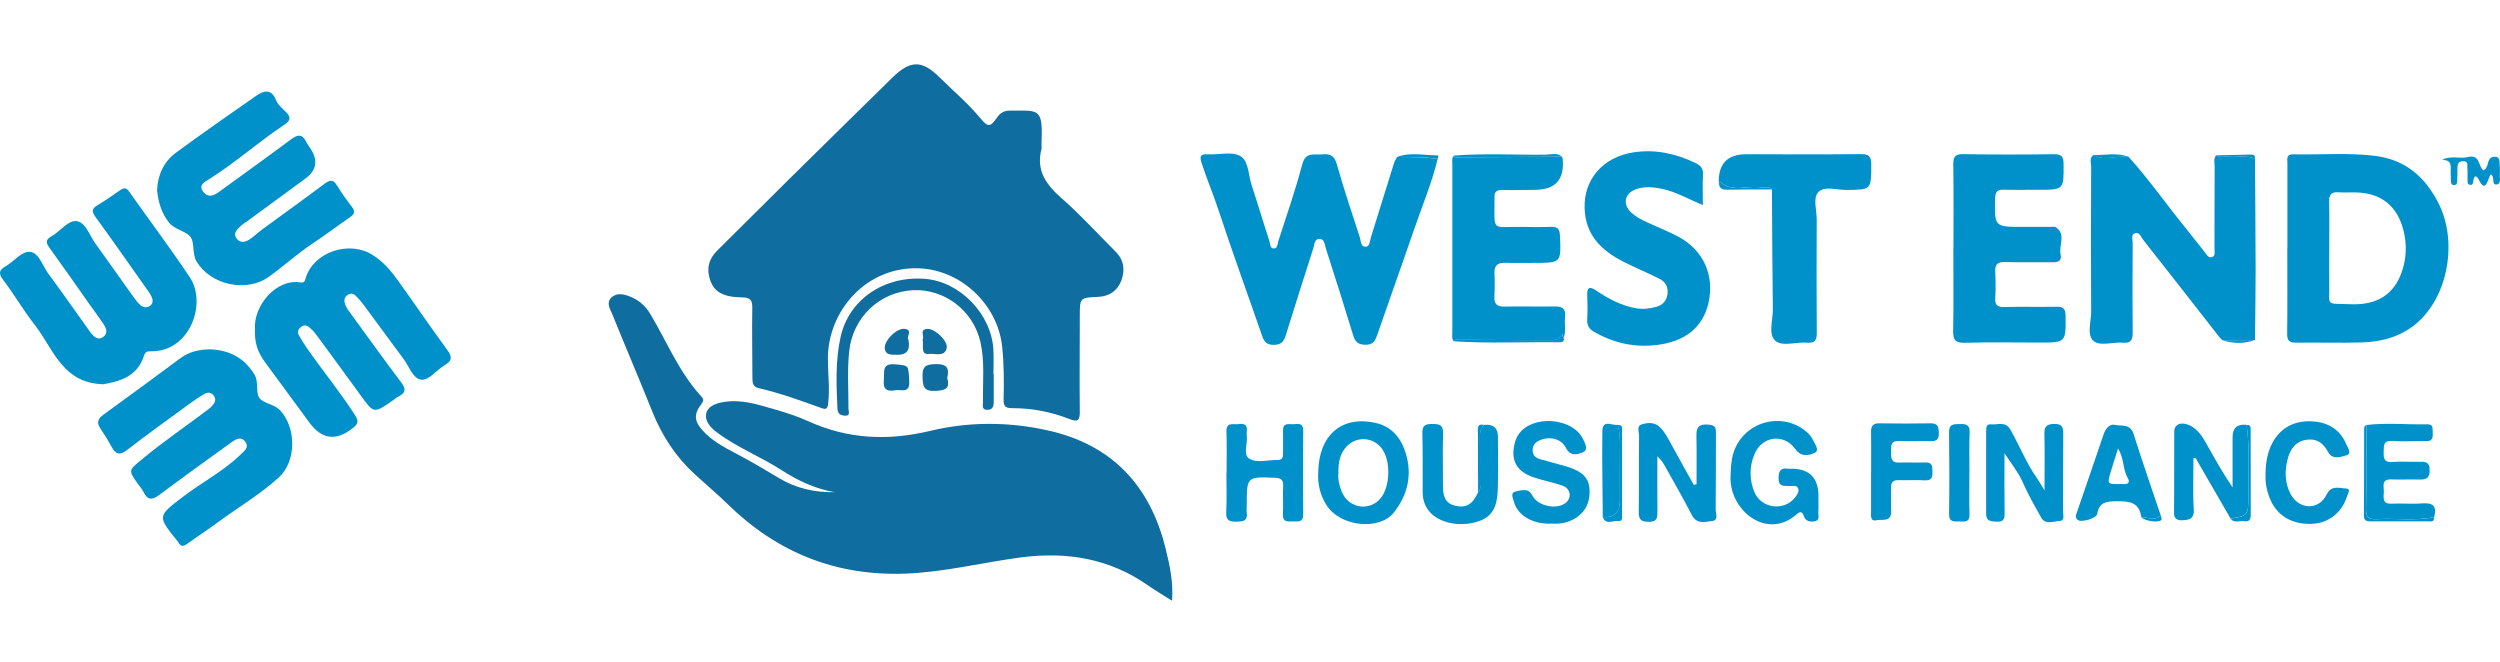 <svg width="272" height="72" viewBox="0 0 272 72" fill="none" xmlns="http://www.w3.org/2000/svg">
<path d="M113.318 16.194C112.689 18.564 113.841 20.11 115.537 21.602C117.587 23.396 119.42 25.433 121.358 27.358C122.288 28.275 122.432 29.388 122 30.527C121.574 31.64 120.703 32.249 119.446 32.301C117.488 32.387 117.488 32.419 117.482 34.344C117.482 37.828 117.443 41.305 117.482 44.788C117.495 45.764 117.253 45.941 116.349 45.587C114.352 44.808 112.27 44.402 110.122 44.408C109.395 44.408 109.173 44.212 109.192 43.472C109.238 41.54 109.238 39.609 109.029 37.671C108.538 33.166 104.615 29.414 100.084 29.198C94.276 28.923 90.073 33.821 90.073 39.02C90.073 40.637 90.296 42.254 90.106 43.878C90.034 44.5 89.896 44.585 89.333 44.382C87.107 43.583 84.88 42.771 82.569 42.234C81.888 42.077 81.862 41.639 81.862 41.089C81.862 38.555 81.803 36.027 81.849 33.493C81.862 32.603 81.593 32.367 80.71 32.354C78.549 32.328 77.593 31.686 77.187 30.219C76.873 29.08 77.187 28.111 78.005 27.292C80.638 24.667 83.276 22.041 85.921 19.428C89.641 15.762 93.36 12.095 97.092 8.441C99.056 6.523 100.307 6.516 102.252 8.441C103.738 9.915 105.342 11.263 106.685 12.887C107.497 13.87 107.758 13.824 108.466 12.796C108.8 12.305 109.238 12.036 109.854 12.036C112.872 12.049 113.475 11.663 113.324 15.225C113.311 15.539 113.324 15.86 113.324 16.174L113.318 16.194Z" fill="#106D9F"/>
<path d="M127.526 65.368C126.538 64.739 125.693 64.242 124.894 63.685C120.717 60.758 116.068 59.999 111.118 60.64C106.934 61.19 102.822 62.238 98.572 62.408C90.996 62.703 84.566 60.136 79.171 54.852C78.012 53.719 76.768 52.678 75.57 51.578C73.494 49.673 72.014 47.381 70.966 44.769C69.559 41.252 68.066 37.769 66.645 34.259C66.409 33.67 65.912 32.969 66.507 32.387C67.116 31.791 67.922 32.007 68.635 32.301C69.565 32.688 70.246 33.31 70.783 34.213C72.577 37.212 73.887 40.519 76.303 43.132C76.624 43.478 76.532 43.662 76.277 44.009C75.465 45.076 75.55 45.849 76.441 46.831C77.436 47.938 78.732 48.638 80.009 49.306C81.62 50.151 83.178 51.067 84.73 52.004C86.596 53.13 88.626 53.588 90.806 53.549C88.691 53.182 86.799 52.292 85.025 51.146C82.72 49.653 80.12 48.664 77.92 46.982C77.233 46.451 76.716 45.81 76.82 45.076C76.932 44.297 77.704 43.937 78.549 43.773C80.507 43.387 82.314 43.97 84.128 44.493C85.418 44.867 86.707 45.273 87.925 45.823C92.24 47.787 96.621 47.983 101.217 46.877C105.408 45.868 109.703 45.882 113.927 46.811C120.939 48.343 125.123 52.789 126.813 59.671C127.258 61.472 127.67 63.286 127.52 65.381L127.526 65.368Z" fill="#106D9F"/>
<path d="M156.415 17.287C155.767 19.979 154.68 22.532 153.789 25.145C152.493 28.929 151.131 32.694 149.828 36.479C149.599 37.14 149.343 37.533 148.518 37.507C147.726 37.487 147.431 37.173 147.222 36.472C146.259 33.297 145.251 30.134 144.236 26.978C144.112 26.592 144.112 25.989 143.555 25.996C142.992 25.996 143.018 26.605 142.894 26.991C141.879 30.154 140.877 33.316 139.888 36.486C139.679 37.147 139.404 37.52 138.585 37.52C137.754 37.52 137.518 37.127 137.289 36.466C135.731 31.948 134.087 27.456 132.594 22.919C132.018 21.17 131.298 19.481 130.735 17.733C130.492 16.993 130.61 16.744 131.416 16.79C132.601 16.855 133.989 16.462 134.912 16.96C135.868 17.477 135.809 19.036 136.176 20.142C136.85 22.166 137.446 24.208 138.114 26.238C138.212 26.526 138.147 27.07 138.638 27.03C138.998 27.004 138.985 26.54 139.076 26.258C139.973 23.475 140.936 20.712 141.682 17.89C142.056 16.462 143.005 16.888 143.876 16.796C144.747 16.705 145.192 16.953 145.454 17.896C146.2 20.555 147.091 23.18 147.942 25.806C148.067 26.192 148.034 26.834 148.538 26.847C149.055 26.86 149.029 26.225 149.153 25.832C150.005 23.122 150.836 20.398 151.687 17.687C151.753 17.471 151.904 17.281 152.015 17.078C153.488 17.091 154.961 17.078 156.422 17.294L156.415 17.287Z" fill="#0091CA"/>
<path d="M241.569 36.806C238.773 33.231 235.984 29.65 233.175 26.088C232.933 25.786 232.762 25.164 232.239 25.393C231.839 25.57 232.036 26.107 232.036 26.48C232.016 29.715 232.003 32.956 232.036 36.191C232.042 36.99 231.839 37.363 230.981 37.284C229.888 37.18 228.493 37.723 227.767 37.081C227.014 36.413 227.524 34.993 227.518 33.906C227.485 28.654 227.498 23.403 227.518 18.152C227.518 17.72 227.289 17.209 227.767 16.855C228.997 17.582 230.307 16.868 231.571 17.045C233.83 19.527 235.729 22.296 237.857 24.889C238.531 25.714 239.173 26.572 239.847 27.397C240.063 27.659 240.247 28.098 240.653 27.973C241.085 27.836 240.928 27.371 240.934 27.037C240.947 24.071 240.934 21.105 240.954 18.145C240.954 17.726 240.797 17.274 241.124 16.895C241.543 17.196 242.021 17.006 242.473 17.045C243.429 17.13 244.411 16.862 245.341 17.261C245.367 21.321 245.406 25.374 245.413 29.433C245.413 31.954 245.367 34.475 245.341 36.996C244.162 36.996 242.977 37.009 241.798 37.009L241.785 37.003C241.72 36.937 241.654 36.865 241.589 36.8L241.569 36.806Z" fill="#0091CA"/>
<path d="M11.126 41.802C9.404 41.73 8.14 41.141 7.06 40.028C5.724 38.653 4.978 36.892 3.819 35.399C2.575 33.807 1.547 32.046 0.329 30.429C-0.208 29.715 -0.071 29.361 0.617 28.969C1.54 28.445 2.378 27.279 3.302 27.404C4.251 27.535 4.637 28.936 5.259 29.781C6.72 31.752 8.121 33.762 9.548 35.752C9.666 35.916 9.764 36.086 9.895 36.237C10.242 36.649 10.642 37.055 11.198 36.682C11.807 36.263 11.558 35.7 11.238 35.222C10.779 34.534 10.275 33.866 9.797 33.192C8.337 31.123 6.896 29.047 5.41 26.998C5.011 26.448 4.899 26.094 5.6 25.708C6.569 25.184 7.407 23.914 8.37 24.064C9.339 24.215 9.764 25.655 10.406 26.539C11.801 28.458 13.156 30.403 14.538 32.334C14.767 32.655 15.016 32.963 15.31 33.225C15.598 33.48 15.978 33.493 16.305 33.284C16.659 33.048 16.659 32.668 16.509 32.328C16.384 32.04 16.201 31.778 16.017 31.522C14.145 28.877 12.298 26.219 10.386 23.599C9.935 22.984 10.007 22.683 10.622 22.316C11.467 21.805 12.285 21.249 13.091 20.679C13.503 20.391 13.752 20.424 14.053 20.849C16.253 23.973 18.558 27.024 20.673 30.206C22.519 32.996 20.686 38.273 16.43 38.221C16.037 38.221 15.814 38.24 15.664 38.705C14.937 40.99 13.005 41.514 11.12 41.822L11.126 41.802Z" fill="#0091CA"/>
<path d="M27.738 35.746C27.6 33.316 29.971 30.304 32.708 30.724C33.186 30.796 33.166 30.514 33.271 30.193C34.2 27.371 37.992 26.16 40.493 27.712C41.685 28.451 42.516 29.434 43.289 30.507C45.103 33.035 46.851 35.608 48.691 38.116C49.267 38.895 49.13 39.294 48.35 39.753C47.466 40.264 46.661 41.436 45.79 41.305C44.926 41.18 44.494 39.838 43.885 39.026C42.425 37.075 40.997 35.097 39.544 33.14C39.288 32.793 38.993 32.465 38.686 32.164C38.437 31.915 38.116 31.895 37.815 32.092C37.52 32.288 37.422 32.583 37.494 32.917C37.592 33.395 37.9 33.762 38.182 34.148C40.002 36.636 41.789 39.151 43.649 41.606C44.199 42.333 44.147 42.745 43.361 43.138C43.119 43.263 42.903 43.452 42.68 43.609C40.663 45.011 40.676 45.004 39.197 42.961C37.599 40.748 35.981 38.555 34.364 36.355C34.155 36.073 33.906 35.818 33.637 35.595C33.376 35.379 33.061 35.333 32.767 35.562C32.452 35.811 32.308 36.119 32.524 36.492C32.799 36.97 33.087 37.441 33.402 37.893C35.117 40.355 37.029 42.673 38.647 45.201C39.072 45.862 38.902 46.163 38.43 46.543C38.398 46.569 38.365 46.589 38.332 46.608C36.551 48.023 34.991 47.807 33.651 45.96C32.066 43.786 30.468 41.632 28.877 39.465C27.974 38.234 27.686 37.271 27.738 35.739V35.746Z" fill="#0091CA"/>
<path d="M248.87 27.031C248.87 23.947 248.87 20.869 248.87 17.785C248.87 17.346 248.7 16.777 249.485 16.79C252.445 16.855 255.411 16.6 258.364 16.953C261.671 17.353 263.851 19.219 265.325 22.146C267.531 26.52 266.222 32.858 262.404 35.582C260.741 36.774 258.901 37.199 256.95 37.258C254.58 37.33 252.209 37.245 249.839 37.284C249.053 37.297 248.831 37.036 248.844 36.276C248.883 33.192 248.857 30.115 248.857 27.031H248.87ZM253.421 26.913C253.421 28.176 253.395 29.44 253.421 30.704C253.493 33.428 252.858 32.983 255.824 33.1C258.639 33.212 260.453 32 261.291 29.65C261.822 28.163 261.887 26.638 261.507 25.105C260.839 22.421 259.091 21.007 256.348 20.935C255.712 20.915 255.077 20.967 254.449 20.922C253.689 20.863 253.388 21.137 253.408 21.93C253.453 23.586 253.421 25.25 253.421 26.906V26.913Z" fill="#0091CA"/>
<path d="M22.722 38.005C24.863 38.044 26.539 38.882 27.679 40.742C28.189 41.573 27.777 42.706 28.235 43.315C28.687 43.917 29.82 43.944 30.481 44.651C32.275 46.582 32.236 50.229 30.331 51.951C28.268 53.811 25.878 55.225 23.652 56.862C22.572 57.661 21.439 58.388 20.352 59.174C19.946 59.468 19.658 59.488 19.415 59.01C19.396 58.977 19.37 58.944 19.343 58.918C17.071 56.109 17.124 56.175 19.972 54.001C22.008 52.449 24.313 51.27 26.16 49.47C26.559 49.084 27.129 48.704 26.71 48.095C26.251 47.427 25.662 47.774 25.158 48.141C22.545 50.033 19.913 51.906 17.333 53.844C16.534 54.446 16.043 54.42 15.605 53.51C15.454 53.196 15.199 52.927 14.996 52.639C13.915 51.12 14.02 51.166 15.415 50C17.752 48.049 20.273 46.346 22.696 44.513C22.886 44.369 23.056 44.199 23.2 44.016C23.436 43.708 23.508 43.38 23.252 43.04C22.997 42.693 22.611 42.654 22.297 42.83C21.681 43.177 21.092 43.583 20.522 44.002C18.289 45.633 16.037 47.244 13.85 48.94C13.044 49.562 12.606 49.47 12.147 48.625C11.774 47.931 11.355 47.263 10.916 46.608C10.497 45.98 10.648 45.554 11.237 45.129C14.046 43.092 16.842 41.043 19.625 38.974C20.561 38.28 21.609 38.037 22.722 38.011V38.005Z" fill="#0091CA"/>
<path d="M17.085 20.712C17.163 19.016 17.818 17.582 19.161 16.6C22.022 14.498 24.936 12.468 27.849 10.438C28.701 9.849 29.513 9.6 30.05 10.929C30.259 11.447 30.783 11.846 31.189 12.272C31.732 12.841 31.503 13.195 30.94 13.568C28.125 15.441 25.597 17.706 22.723 19.514C22.343 19.749 21.505 20.129 22.127 20.889C22.644 21.53 23.233 21.308 23.803 20.895C26.422 18.99 29.061 17.104 31.66 15.166C32.387 14.622 32.878 14.544 33.317 15.428C33.454 15.709 33.651 15.958 33.821 16.227C34.616 17.475 34.428 18.534 33.258 19.402C31.097 21 28.923 22.578 26.756 24.169C26.599 24.287 26.416 24.379 26.271 24.516C25.839 24.922 25.27 25.361 25.78 25.996C26.2 26.526 26.789 26.31 27.267 25.97C27.712 25.649 28.111 25.276 28.55 24.948C30.816 23.285 33.094 21.655 35.34 19.972C35.903 19.553 36.257 19.52 36.656 20.168C37.147 20.974 37.704 21.753 38.28 22.499C38.66 22.997 38.581 23.292 38.084 23.632C36.722 24.562 35.412 25.57 34.031 26.48C32.354 27.581 30.868 28.962 29.231 30.128C26.782 31.863 22.926 30.992 21.4 28.477C20.857 27.581 21.23 26.343 20.673 25.714C20.13 25.099 18.99 24.988 18.368 24.195C17.556 23.161 17.223 21.969 17.091 20.705L17.085 20.712Z" fill="#0091CA"/>
<path d="M185.265 22.303C183.681 21.668 182.358 20.863 180.839 20.548C179.896 20.352 178.953 20.26 178.03 20.574C176.74 21.013 176.491 22.238 177.506 23.148C178.279 23.848 179.261 24.202 180.197 24.628C181.022 25.001 181.867 25.348 182.666 25.787C185.331 27.24 186.535 29.931 185.9 32.884C185.304 35.628 183.327 37.18 180.21 37.54C177.788 37.821 175.587 37.317 173.492 36.139C172.903 35.811 172.641 35.399 172.687 34.711C172.739 33.847 172.726 32.969 172.693 32.105C172.661 31.228 172.975 31.149 173.643 31.601C174.998 32.505 176.406 33.271 178.049 33.546C178.783 33.67 179.47 33.572 180.158 33.395C180.878 33.212 181.317 32.747 181.422 32C181.526 31.234 181.199 30.658 180.551 30.331C179.248 29.676 177.892 29.126 176.596 28.458C174.226 27.24 172.49 25.577 172.405 22.643C172.314 19.494 174.409 17.098 177.696 16.58C180.073 16.207 182.325 16.705 184.479 17.739C185.042 18.008 185.317 18.342 185.285 19.003C185.226 20.051 185.272 21.105 185.272 22.29L185.265 22.303Z" fill="#0091CA"/>
<path d="M158.189 37.134C157.921 36.878 158.013 36.544 158.013 36.243C158.006 30.102 158.006 23.966 158.013 17.824C158.013 17.523 157.928 17.189 158.189 16.934C158.235 16.999 158.275 17.117 158.32 17.117C162.197 17.104 166.066 17.078 169.943 17.058C169.969 17.13 170.015 17.209 170.021 17.281C170.231 19.525 169.229 20.649 167.016 20.653C165.831 20.653 164.646 20.705 163.46 20.666C162.832 20.646 162.576 20.869 162.603 21.471C162.603 21.511 162.603 21.55 162.603 21.589C162.603 25.361 162.243 24.628 165.51 24.686C166.577 24.706 167.644 24.719 168.712 24.68C169.399 24.654 169.687 24.85 169.72 25.597C169.858 28.602 169.884 28.602 166.891 28.602C165.863 28.602 164.835 28.628 163.807 28.596C162.969 28.563 162.55 28.851 162.596 29.754C162.642 30.579 162.635 31.418 162.59 32.243C162.544 33.054 162.845 33.375 163.676 33.356C165.497 33.316 167.317 33.375 169.137 33.343C169.982 33.33 170.388 33.591 170.277 34.502C170.185 35.242 170.408 36.001 170.133 36.728C169.949 36.721 170.08 36.152 169.871 36.459C169.615 36.846 169.367 37.016 168.941 37.016C165.516 37.003 162.085 36.996 158.661 36.97C158.458 36.97 158.288 36.892 158.203 37.14L158.189 37.134Z" fill="#0091CA"/>
<path d="M212.536 26.945C212.536 23.94 212.563 20.934 212.517 17.936C212.504 17.091 212.687 16.757 213.617 16.77C216.897 16.829 220.184 16.823 223.465 16.777C224.322 16.764 224.512 17.058 224.519 17.864C224.532 20.653 224.558 20.653 221.729 20.646C220.505 20.646 219.274 20.679 218.05 20.64C217.356 20.614 217.094 20.797 217.074 21.55C216.995 24.686 216.969 24.686 220.119 24.686C221.107 24.686 222.096 24.686 223.085 24.686C223.281 24.686 223.537 24.621 223.668 24.713C224.833 25.518 223.962 26.716 224.198 27.712C224.335 28.32 223.982 28.543 223.386 28.537C221.644 28.517 219.903 28.563 218.167 28.51C217.336 28.484 217.035 28.759 217.081 29.591C217.139 30.534 217.139 31.49 217.081 32.432C217.028 33.244 217.369 33.421 218.115 33.401C219.975 33.356 221.834 33.408 223.687 33.375C224.401 33.362 224.728 33.5 224.735 34.338C224.761 37.271 224.794 37.271 221.86 37.271C219.169 37.271 216.478 37.212 213.794 37.297C212.7 37.33 212.484 36.957 212.504 35.955C212.563 32.95 212.523 29.944 212.523 26.945H212.536Z" fill="#0091CA"/>
<path d="M187.006 19.933C186.932 17.833 187.927 16.783 189.992 16.783C194.143 16.783 198.301 16.809 202.453 16.77C203.336 16.764 203.592 17.012 203.592 17.896C203.585 20.66 203.618 20.64 200.901 20.666C199.847 20.679 198.491 20.208 197.83 20.902C197.227 21.53 197.66 22.86 197.66 23.881C197.64 27.993 197.633 32.105 197.666 36.217C197.673 37.042 197.443 37.35 196.599 37.284C195.42 37.186 193.914 37.743 193.148 37.068C192.356 36.368 192.899 34.829 192.886 33.657C192.827 29.309 192.814 24.961 192.788 20.614C192.441 20.214 191.976 20.463 191.564 20.391C190.11 20.129 188.493 21 187.163 19.776C187.163 19.776 187.059 19.88 187.006 19.933Z" fill="#0091CA"/>
<path d="M197.843 53.975C197.843 54.571 197.869 55.16 197.836 55.756C197.817 56.109 198.033 56.6 197.444 56.718C196.926 56.823 196.429 56.679 196.265 56.175C196.068 55.546 195.774 55.684 195.453 55.972C192.231 58.813 188.146 55.513 188.283 51.853C188.316 50.982 188.336 50.118 188.597 49.28C189.639 45.973 193.685 44.723 196.396 46.857C196.743 47.132 197.057 47.433 197.234 47.839C197.444 48.311 198.013 48.998 197.444 49.267C196.854 49.548 195.97 49.764 195.348 48.88C194.117 47.132 191.721 47.414 190.889 49.404C190.32 50.766 190.313 52.194 190.889 53.562C191.642 55.343 194.137 55.638 195.302 54.125C195.518 53.837 195.774 53.529 195.643 53.163C195.486 52.711 195.04 52.907 194.713 52.881C194.15 52.829 193.515 53.032 193.508 52.05C193.508 51.231 193.737 50.864 194.576 50.995C194.654 51.008 194.733 50.995 194.811 50.995C196.841 50.974 197.854 51.971 197.85 53.988L197.843 53.975Z" fill="#0091CA"/>
<path d="M184.584 52.678C184.584 50.923 184.61 49.169 184.571 47.42C184.551 46.471 184.853 46.117 185.874 46.196C186.621 46.248 186.699 46.543 186.693 47.126C186.679 49.889 186.699 52.659 186.666 55.422C186.666 55.861 187.02 56.614 186.26 56.692C185.507 56.777 184.61 57.072 184.08 56.05C183.176 54.295 182.188 52.587 181.232 50.858C181.003 50.445 180.767 50.039 180.322 49.653C180.322 51.631 180.308 53.608 180.328 55.586C180.328 56.266 180.367 56.777 179.379 56.777C178.423 56.777 178.285 56.41 178.298 55.592C178.338 52.868 178.298 50.138 178.331 47.414C178.331 46.988 178.03 46.353 178.626 46.17C179.294 45.96 180.06 45.921 180.629 46.504C181.153 47.041 181.494 47.709 181.847 48.363C182.646 49.837 183.471 51.29 184.283 52.757L184.584 52.685V52.678Z" fill="#0091CA"/>
<path d="M143.425 51.375C143.483 47.348 145.972 45.201 149.606 45.999C151.419 46.392 152.441 47.65 152.952 49.339C153.659 51.69 153.155 53.857 151.649 55.762C150.077 57.753 145.847 57.301 144.361 55.016C143.621 53.89 143.346 52.633 143.425 51.375ZM145.618 51.532C145.559 52.2 145.729 52.966 146.076 53.693C146.869 55.343 149.062 55.612 150.215 54.204C151.262 52.921 151.334 50.164 150.359 48.822C149.429 47.545 147.641 47.42 146.535 48.553C145.756 49.352 145.598 50.347 145.618 51.539V51.532Z" fill="#0091CA"/>
<path d="M218.089 49.326C218.089 51.585 218.069 53.732 218.102 55.887C218.115 56.568 217.879 56.797 217.218 56.758C216.629 56.725 216.092 56.725 216.092 55.913C216.098 52.907 216.092 49.908 216.092 46.903C216.092 46.536 216.092 46.117 216.616 46.17C217.342 46.242 218.187 45.797 218.731 46.746C219.719 48.481 220.446 50.36 221.605 52.004C221.847 52.351 222.05 52.724 222.443 53.353C222.443 51.107 222.476 49.149 222.43 47.198C222.41 46.353 222.725 46.137 223.53 46.124C224.381 46.117 224.486 46.517 224.48 47.211C224.453 50.013 224.48 52.822 224.453 55.625C224.453 56.005 224.702 56.646 224.067 56.685C223.406 56.725 222.535 57.105 222.103 56.345C221.369 55.062 220.649 53.765 220.04 52.403C219.575 51.369 218.803 50.4 218.095 49.319L218.089 49.326Z" fill="#0091CA"/>
<path d="M133.452 51.474C133.452 49.974 133.491 48.468 133.439 46.969C133.4 45.869 134.179 46.229 134.736 46.144C135.371 46.045 135.744 46.216 135.652 46.942C135.633 47.099 135.639 47.257 135.652 47.414C135.744 48.265 135.246 49.47 135.888 49.882C136.726 50.419 137.957 50.026 139.018 50.046C139.502 50.059 139.594 49.758 139.594 49.352C139.587 48.52 139.62 47.695 139.594 46.864C139.568 45.928 140.249 46.189 140.753 46.15C141.27 46.111 141.794 46.013 141.788 46.844C141.761 49.882 141.761 52.927 141.788 55.965C141.794 56.862 141.211 56.725 140.668 56.731C140.111 56.738 139.542 56.836 139.581 55.946C139.633 54.924 139.561 53.89 139.607 52.868C139.633 52.194 139.378 52.01 138.723 51.984C135.652 51.866 135.652 51.847 135.646 54.924C135.646 55.199 135.606 55.481 135.646 55.756C135.777 56.672 135.259 56.751 134.519 56.758C133.747 56.764 133.367 56.62 133.413 55.73C133.485 54.309 133.433 52.888 133.433 51.467L133.452 51.474Z" fill="#0091CA"/>
<path d="M168.771 56.974C166.708 57.052 165.11 56.031 164.731 54.636C164.613 54.204 164.266 53.602 164.934 53.471C165.503 53.359 166.289 53.038 166.702 53.89C167.265 55.048 169.36 55.513 170.355 54.708C171.036 54.158 170.886 53.15 170.008 52.842C168.967 52.475 167.874 52.285 166.833 51.925C164.96 51.277 164.318 50.039 164.822 48.134C164.914 47.8 165.071 47.46 165.274 47.185C166.787 45.115 171.056 45.443 172.208 47.722C172.451 48.2 172.837 48.926 172.261 49.182C171.717 49.424 170.866 49.732 170.368 48.723C169.864 47.702 168.542 47.427 167.474 47.925C166.99 48.154 166.741 48.481 166.754 49.031C166.767 49.562 167.108 49.817 167.54 49.948C168.443 50.223 169.367 50.445 170.277 50.707C172.418 51.323 173.099 52.174 172.922 53.988C172.765 55.599 171.442 56.79 169.609 56.967C169.334 56.993 169.059 56.967 168.777 56.967L168.771 56.974Z" fill="#0091CA"/>
<path d="M242.722 56.483C241.445 54.269 240.161 52.056 238.885 49.843C238.806 49.843 238.727 49.843 238.649 49.843C238.649 51.696 238.564 53.556 238.682 55.402C238.754 56.554 238.047 56.587 237.333 56.607C236.966 56.614 236.521 56.469 236.534 55.828C236.573 52.862 236.534 49.902 236.56 46.936C236.56 46.124 237.379 45.836 238.308 46.314C239.061 46.707 239.546 47.374 239.952 48.095C240.882 49.745 241.792 51.401 242.905 53.025C242.905 51.198 242.905 49.372 242.905 47.545C242.905 46.55 243.414 46.109 244.431 46.222C244.797 48.835 244.614 51.467 244.627 54.086C244.634 56.018 244.47 56.168 242.8 56.384C242.767 56.384 242.748 56.437 242.722 56.469V56.483Z" fill="#0091CA"/>
<path d="M108.119 40.755C108.119 41.743 108.119 42.732 108.119 43.721C108.119 44.205 108.001 44.598 107.412 44.592C106.75 44.585 106.96 44.055 106.953 43.714C106.914 41.547 107.156 39.367 106.672 37.219C105.899 33.801 102.763 31.398 99.325 31.575C95.678 31.765 92.797 34.534 92.397 38.175C92.168 40.27 92.319 42.359 92.312 44.454C92.312 44.736 92.561 45.273 91.933 45.227C91.507 45.201 91.14 45.076 91.114 44.454C90.99 41.842 90.885 39.242 91.455 36.669C92.352 32.609 96.156 29.99 100.628 30.337C104.432 30.632 107.863 34.154 108.079 38.031C108.132 38.934 108.086 39.851 108.086 40.761C108.093 40.761 108.099 40.761 108.112 40.761L108.119 40.755Z" fill="#106D9F"/>
<path d="M161.457 46.229C162.47 46.12 162.976 46.56 162.976 47.551C162.976 49.411 163.016 51.27 162.963 53.13C162.924 54.584 162.669 56.018 161.09 56.633C159.028 57.438 156.553 56.947 155.479 55.612C154.988 55.003 154.785 54.295 154.785 53.516C154.785 51.382 154.805 49.241 154.752 47.106C154.733 46.275 155.099 46.124 155.82 46.13C156.54 46.13 157.031 46.189 157.005 47.126C156.952 49.025 157.005 50.923 156.992 52.822C156.992 53.837 157.142 54.747 158.327 55.022C159.519 55.297 160.2 54.891 160.809 53.582C161.169 53.267 161.012 52.842 161.012 52.469C161.032 50.812 161.038 49.162 161.012 47.505C161.005 47.008 161.104 46.589 161.451 46.229H161.457Z" fill="#0091CA"/>
<path d="M232.979 56.279C232.749 54.557 231.564 54.525 230.176 54.538C229.096 54.551 228.369 54.688 228.179 55.913C228.107 56.384 226.49 56.862 226.097 56.594C225.763 56.365 225.841 56.09 225.959 55.762C226.941 52.934 227.904 50.105 228.867 47.27C229.07 46.661 229.515 46.085 230.084 46.222C230.785 46.392 231.767 46.065 232.127 47.198C233.064 50.157 234.085 53.097 235.074 56.037C234.452 56.797 233.673 56.227 232.972 56.279H232.979ZM230.445 48.802C230.156 49.719 229.875 50.531 229.639 51.362C229.259 52.672 229.266 52.678 230.608 52.665C230.765 52.665 230.923 52.652 231.08 52.665C231.617 52.711 231.728 52.397 231.512 52.03C230.936 51.067 231.126 49.882 230.445 48.808V48.802Z" fill="#0091CA"/>
<path d="M257.461 46.242C259.661 45.973 261.874 46.216 264.081 46.163C264.853 46.144 264.631 46.766 264.677 47.198C264.729 47.728 264.539 48.01 263.95 47.997C262.725 47.977 261.494 48.056 260.276 47.977C259.248 47.911 259.373 48.54 259.347 49.182C259.327 49.85 259.379 50.328 260.27 50.262C261.252 50.19 262.247 50.262 263.236 50.242C263.897 50.223 264.349 50.269 264.349 51.159C264.349 52.076 263.91 52.2 263.171 52.174C262.182 52.141 261.193 52.2 260.204 52.161C259.026 52.109 259.392 52.96 259.36 53.549C259.327 54.158 259.183 54.859 260.231 54.8C261.337 54.741 262.45 54.859 263.55 54.767C264.755 54.669 265.148 55.121 264.834 56.26C262.765 56.699 260.669 56.358 258.587 56.483C257.716 56.535 257.408 56.26 257.428 55.356C257.481 52.318 257.461 49.28 257.467 46.235L257.461 46.242Z" fill="#0091CA"/>
<path d="M246.487 51.729C246.493 50.38 246.677 49.254 247.22 48.219C248.104 46.55 249.584 45.783 251.404 45.836C253.126 45.882 254.547 46.628 255.261 48.304C255.418 48.678 255.903 49.345 255.333 49.522C254.717 49.712 253.768 50.059 253.316 49.208C252.786 48.213 252.079 47.682 250.959 47.846C249.735 48.023 249.158 48.887 248.883 49.994C248.556 51.297 248.589 52.587 249.237 53.791C250.14 55.455 252.282 55.54 253.107 53.85C253.65 52.744 254.469 53.117 255.208 53.143C255.844 53.169 255.444 53.687 255.366 53.955C254.881 55.644 253.46 56.836 251.804 56.974C249.63 57.157 247.908 56.273 247.089 54.525C246.651 53.582 246.448 52.58 246.493 51.722L246.487 51.729Z" fill="#0091CA"/>
<path d="M203.579 51.369C203.579 49.902 203.599 48.442 203.572 46.975C203.559 46.32 203.815 46.052 204.476 46.058C206.336 46.085 208.195 46.091 210.055 46.058C210.84 46.045 210.932 46.458 210.945 47.106C210.958 47.774 210.729 48.016 210.055 47.997C208.909 47.957 207.756 48.036 206.611 47.983C205.655 47.938 205.759 48.547 205.753 49.149C205.753 49.771 205.707 50.367 206.624 50.328C207.573 50.288 208.523 50.354 209.472 50.315C210.258 50.282 210.238 50.76 210.251 51.316C210.264 51.912 210.179 52.305 209.426 52.259C208.477 52.207 207.527 52.266 206.578 52.239C205.956 52.22 205.727 52.482 205.746 53.084C205.772 53.916 205.72 54.747 205.759 55.579C205.818 56.862 204.744 56.463 204.155 56.6C203.455 56.758 203.572 56.09 203.572 55.644C203.572 54.217 203.572 52.796 203.572 51.369C203.572 51.369 203.572 51.369 203.579 51.369Z" fill="#0091CA"/>
<path d="M214.271 51.441C214.271 52.94 214.232 54.44 214.284 55.939C214.317 56.823 213.793 56.758 213.224 56.738C212.647 56.718 212.038 56.882 212.058 55.906C212.104 52.947 212.097 49.987 212.058 47.028C212.045 46.111 212.575 46.15 213.204 46.137C213.872 46.117 214.337 46.176 214.297 47.06C214.232 48.52 214.278 49.981 214.278 51.441H214.271Z" fill="#0091CA"/>
<path d="M174.382 56.26C174.362 53.143 174.29 50.026 174.336 46.903C174.356 45.593 175.397 46.314 176.026 46.235C176.209 46.923 176.261 47.61 176.255 48.324C176.235 50.367 176.242 52.41 176.248 54.453C176.248 55.749 175.628 56.352 174.389 56.26H174.382Z" fill="#0091CA"/>
<path d="M270.989 18.951C270.884 19.186 270.792 19.35 270.733 19.527C270.465 20.312 270.177 20.515 269.732 19.625C269.483 19.121 269.195 18.938 269.09 19.717C269.064 19.92 269.038 20.136 268.776 20.116C268.442 20.09 268.475 19.802 268.468 19.579C268.455 19.147 268.488 18.708 268.448 18.276C268.422 17.975 268.592 17.523 267.983 17.543C267.42 17.556 267.361 17.89 267.368 18.328C267.374 18.8 267.368 19.278 267.342 19.749C267.335 19.959 267.244 20.129 266.995 20.136C266.733 20.136 266.674 19.946 266.661 19.743C266.641 19.389 266.648 19.036 266.635 18.676C266.621 18.099 266.824 17.412 265.698 17.386C266.733 16.881 267.656 17.307 268.448 17.098C269.843 16.724 269.614 18.073 270.19 18.545C270.668 18.289 270.622 17.798 270.806 17.425C270.95 17.137 271.172 17.039 271.48 17.058C271.84 17.084 271.938 17.307 271.945 17.615C271.958 18.008 272.017 18.407 271.984 18.8C271.945 19.245 272.161 19.972 271.689 20.064C270.976 20.195 271.539 19.265 270.976 18.957L270.989 18.951Z" fill="#0091CA"/>
<path d="M103.057 41.121C103.378 42.248 102.906 42.47 101.813 42.529C100.49 42.601 100.405 42.058 100.372 40.977C100.34 39.838 100.733 39.648 101.774 39.615C102.998 39.576 103.326 40.028 103.057 41.121Z" fill="#106D9F"/>
<path d="M97.459 42.45C96.523 42.64 96.045 42.385 96.163 41.324C96.254 40.48 95.881 39.491 97.426 39.642C98.893 39.786 98.828 39.674 98.926 41.488C98.998 42.843 98.075 42.359 97.459 42.45Z" fill="#106D9F"/>
<path d="M98.827 36.911C99.076 38.162 98.605 38.64 97.551 38.6C97.02 38.581 96.365 38.672 96.267 37.939C96.149 37.081 97.557 35.68 98.415 35.778C99.391 35.89 98.552 36.721 98.834 36.911H98.827Z" fill="#106D9F"/>
<path d="M100.379 36.944C100.628 36.603 99.973 35.85 100.884 35.785C101.702 35.726 103.175 37.101 102.999 37.88C102.769 38.882 101.689 38.43 101.106 38.509C100.098 38.633 100.53 37.572 100.379 36.95V36.944Z" fill="#106D9F"/>
<path d="M257.461 46.242C257.461 49.28 257.48 52.318 257.421 55.363C257.408 56.267 257.71 56.541 258.58 56.489C260.663 56.365 262.758 56.705 264.827 56.267C264.866 56.882 264.395 56.712 264.087 56.718C262.031 56.731 259.975 56.718 257.926 56.725C257.454 56.725 257.192 56.627 257.199 56.083C257.218 52.921 257.212 49.764 257.218 46.602C257.218 46.432 257.291 46.301 257.461 46.248V46.242Z" fill="#0091CA"/>
<path d="M242.722 56.483C242.722 56.483 242.774 56.404 242.8 56.397C244.477 56.181 244.634 56.031 244.627 54.099C244.614 51.48 244.798 48.848 244.431 46.235C244.942 46.196 244.87 46.569 244.87 46.87C244.87 49.902 244.87 52.94 244.883 55.972C244.883 56.522 244.726 56.797 244.149 56.712C243.671 56.633 243.128 56.934 242.715 56.483H242.722Z" fill="#0091CA"/>
<path d="M174.382 56.26C175.622 56.352 176.242 55.749 176.242 54.453C176.242 52.41 176.229 50.367 176.248 48.324C176.255 47.61 176.196 46.923 176.019 46.235C176.615 46.203 176.478 46.654 176.478 46.969C176.484 49.954 176.484 52.934 176.478 55.919C176.478 56.24 176.602 56.758 176.052 56.685C175.489 56.607 174.736 57.17 174.382 56.26Z" fill="#0091CA"/>
<path d="M158.19 37.134C158.275 36.885 158.445 36.964 158.648 36.964C162.073 36.996 165.504 36.996 168.928 37.009C169.354 37.009 169.603 36.839 169.858 36.453C170.068 36.139 169.93 36.715 170.12 36.721C170.225 37.081 170.074 37.239 169.721 37.239C165.877 37.186 162.033 37.389 158.19 37.134Z" fill="#0091CA"/>
<path d="M169.943 17.052C166.067 17.071 162.197 17.098 158.321 17.111C158.275 17.111 158.236 16.993 158.19 16.927C161.503 16.665 164.823 16.868 168.143 16.829C168.738 16.823 169.393 16.58 169.943 17.045V17.052Z" fill="#0091CA"/>
<path d="M161.457 46.229C161.116 46.589 161.012 47.008 161.018 47.505C161.044 49.162 161.031 50.812 161.018 52.469C161.018 52.842 161.169 53.267 160.815 53.582C160.809 51.421 160.796 49.26 160.796 47.099C160.796 46.654 160.645 46.065 161.463 46.229H161.457Z" fill="#0091CA"/>
<path d="M187.006 19.933C187.059 19.88 187.163 19.776 187.163 19.776C188.486 21.007 190.103 20.129 191.564 20.391C191.97 20.463 192.441 20.214 192.788 20.614C191.177 20.614 189.567 20.601 187.956 20.64C187.399 20.653 187.059 20.522 187.013 19.933H187.006Z" fill="#0091CA"/>
<path d="M156.415 17.287C154.955 17.071 153.482 17.084 152.008 17.071C153.442 16.534 154.922 16.895 156.382 16.901C156.539 16.901 156.48 17.15 156.422 17.294L156.415 17.287Z" fill="#0091CA"/>
<path d="M231.564 17.058C230.3 16.881 228.997 17.595 227.76 16.868C229.03 16.901 230.313 16.567 231.564 17.058Z" fill="#0091CA"/>
<path d="M245.328 17.268C244.398 16.868 243.416 17.137 242.46 17.052C242.008 17.012 241.53 17.202 241.111 16.901C242.355 16.875 243.599 16.849 244.843 16.816C245.151 16.809 245.393 16.868 245.334 17.261L245.328 17.268Z" fill="#0091CA"/>
<path d="M232.979 56.28C233.686 56.221 234.458 56.797 235.08 56.037C235.113 56.221 235.238 56.483 235.159 56.568C234.858 56.921 233.358 56.692 232.979 56.28Z" fill="#0091CA"/>
<path d="M241.779 37.016C242.957 37.016 244.143 37.003 245.321 37.003C244.143 37.415 242.957 37.389 241.779 37.016Z" fill="#0091CA"/>
</svg>
